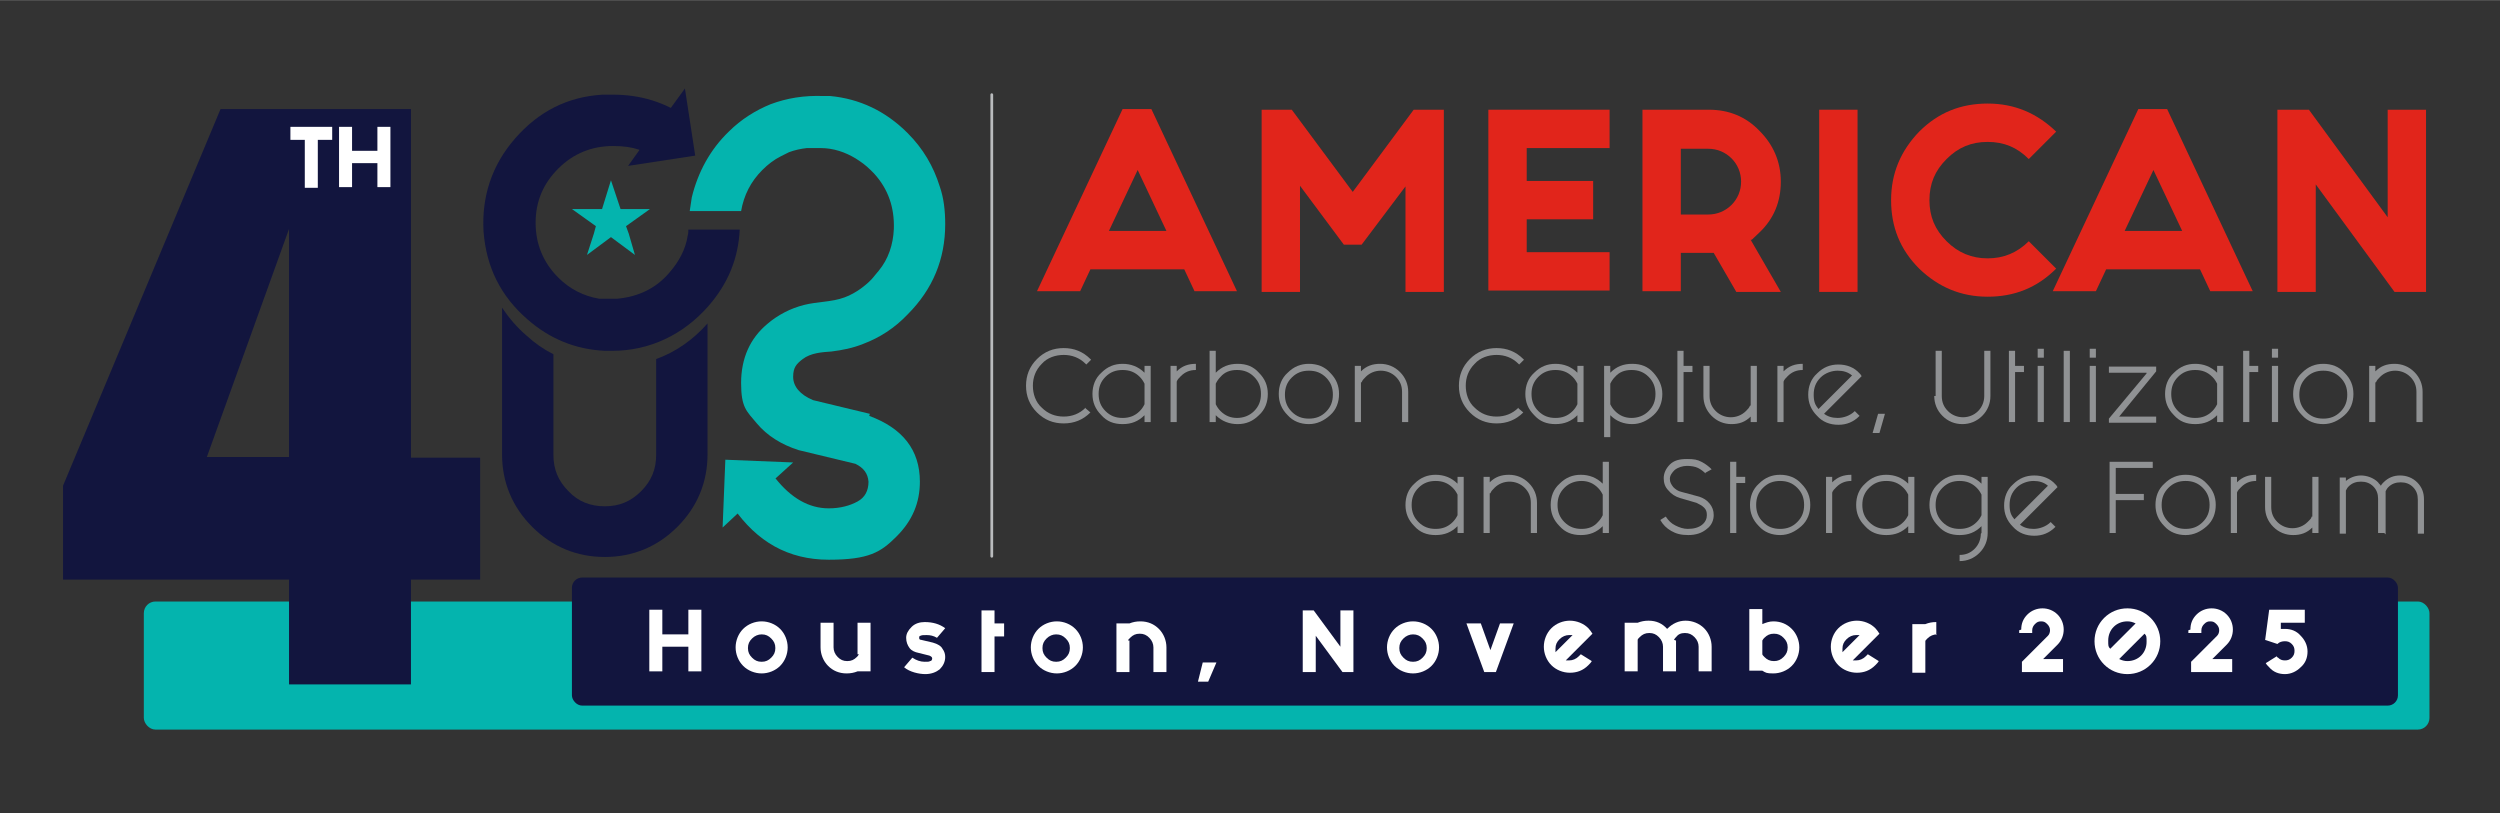 <svg xmlns="http://www.w3.org/2000/svg" id="Layer_1" width="128.8mm" height="41.9mm" viewBox="0 0 365 118.7"><rect x="0" y="0" width="365" height="118.7" fill="#333333" stroke="none"/><defs><style>      .st0 {        fill: #04b4ae;      }      .st1 {        fill: #12153e;      }      .st2 {        fill: #fff;      }      .st3 {        fill: #e1251b;      }      .st4 {        fill: #909294;      }      .st5 {        fill: #b9bbbd;      }    </style></defs><rect class="st0" x="21" y="87.8" width="333.7" height="18.7" rx="1.7" ry="1.7"></rect><g><path class="st3" d="M172.9,39.3h-13.7l-1.5,3.2h-6.3l12.5-26.6h4.2l12.5,26.6h-6.2l-1.5-3.2ZM170.3,33.7l-4.2-8.9-4.2,8.9h8.4Z"></path><path class="st3" d="M188.6,16l8.9,12,8.9-12h4.4v26.6h-5.6v-15.4l-6.4,8.5h-2.6l-6.4-8.6v15.5h-5.6V16h4.4Z"></path><path class="st3" d="M235,16v5.6h-12.1v4.8h9.7v5.6h-9.7v4.8h12.1v5.6h-17.7V16h17.7Z"></path><path class="st3" d="M245.4,36.9v5.6h-5.6V16h9.7c2.9,0,5.4,1,7.4,3.1,2,2,3.1,4.5,3.1,7.4s-1,5.4-3.1,7.4-.8.8-1.3,1.1l4.4,7.6h-6.5l-3.3-5.7c-.2,0-.5,0-.7,0h-4ZM245.4,21.6v9.7h4c1.3,0,2.5-.5,3.4-1.4.9-.9,1.4-2.1,1.4-3.4s-.5-2.5-1.4-3.4c-.9-.9-2.1-1.4-3.4-1.4h-4Z"></path><path class="st3" d="M271.2,16v26.6h-5.6V16h5.6Z"></path><path class="st3" d="M300.2,39.2c-2.8,2.8-6.1,4.1-10,4.1s-7.2-1.4-10-4.1c-2.8-2.8-4.1-6.1-4.1-10s1.4-7.2,4.1-10c2.8-2.8,6.1-4.1,10-4.1s7.2,1.4,10,4.1l-4,4c-1.7-1.7-3.6-2.5-6-2.5s-4.3.8-6,2.5c-1.7,1.7-2.5,3.6-2.5,6s.8,4.3,2.5,6c1.7,1.7,3.7,2.5,6,2.5s4.3-.8,6-2.5l4,4Z"></path><path class="st3" d="M321.2,39.3h-13.7l-1.5,3.2h-6.3l12.5-26.6h4.2l12.5,26.6h-6.2l-1.5-3.2ZM318.6,33.7l-4.2-8.9-4.2,8.9h8.4Z"></path><path class="st3" d="M338.1,26.9v15.7h-5.6V16h4.6l11.5,15.7v-15.7h5.6v26.6h-4.6l-11.5-15.7Z"></path></g><g><path class="st4" d="M158.5,59.6l.7.6s0,0,0,0c-1.1,1.1-2.4,1.6-3.9,1.6s-2.8-.5-3.9-1.6c-1.1-1.1-1.6-2.4-1.6-3.9s.5-2.8,1.6-3.9c1.1-1.1,2.4-1.6,3.9-1.6s2.8.5,3.9,1.6c0,0,0,0,.1.1l-.7.7s0,0-.1-.1c-.9-.9-2-1.3-3.2-1.3s-2.4.4-3.2,1.3c-.9.9-1.3,2-1.3,3.2s.4,2.4,1.3,3.2c.9.9,2,1.3,3.2,1.3s2.3-.4,3.2-1.3c0,0,0,0,0,0Z"></path><path class="st4" d="M167.1,53.4h.9v8.2h-.9v-1c-.9.9-1.9,1.3-3.2,1.3s-2.3-.4-3.1-1.3c-.9-.9-1.3-1.9-1.3-3.1s.4-2.3,1.3-3.1c.9-.9,1.9-1.3,3.1-1.3s2.3.4,3.2,1.3v-1ZM167.1,56c-.2-.4-.4-.7-.7-1-.7-.7-1.5-1-2.5-1s-1.8.3-2.5,1-1,1.5-1,2.5.3,1.8,1,2.5,1.5,1,2.5,1,1.8-.3,2.5-1c.3-.3.5-.6.7-1v-3Z"></path><path class="st4" d="M171.8,55.8v5.8h-.9v-8.2h.9v.8c.8-.8,1.7-1.1,2.8-1.1v.9c-.9,0-1.6.3-2.2.9-.3.3-.5.5-.6.8Z"></path><path class="st4" d="M177.5,54.4c.9-.9,1.9-1.3,3.2-1.3s2.3.4,3.1,1.3c.9.9,1.3,1.9,1.3,3.1s-.4,2.3-1.3,3.1c-.9.9-1.9,1.3-3.1,1.3s-2.3-.4-3.2-1.3v1h-.9v-10.4h.9v3.2ZM177.5,59c.2.4.4.7.7,1,.7.7,1.5,1,2.4,1s1.8-.3,2.5-1,1-1.5,1-2.5-.3-1.8-1-2.5-1.5-1-2.5-1-1.8.3-2.4,1c-.3.3-.5.6-.7,1v3Z"></path><path class="st4" d="M194.2,54.4c.9.9,1.3,1.9,1.3,3.1s-.4,2.3-1.3,3.1-1.9,1.3-3.1,1.3-2.3-.4-3.1-1.3c-.9-.9-1.3-1.9-1.3-3.1s.4-2.3,1.3-3.1c.9-.9,1.9-1.3,3.1-1.3s2.3.4,3.1,1.3ZM191.1,54.1c-1,0-1.8.3-2.5,1s-1,1.5-1,2.5.3,1.8,1,2.5,1.5,1,2.5,1,1.8-.3,2.5-1c.7-.7,1-1.5,1-2.5s-.3-1.8-1-2.5c-.7-.7-1.5-1-2.5-1Z"></path><path class="st4" d="M198.7,55.8v5.8h-.9v-8.2h.9v.8c.8-.8,1.7-1.1,2.8-1.1s2.1.4,2.9,1.2c.8.8,1.2,1.8,1.2,2.9v4.4h-.9v-4.4c0-.9-.3-1.6-.9-2.2-.6-.6-1.4-.9-2.2-.9s-1.6.3-2.2.9c-.3.3-.5.5-.6.8Z"></path><path class="st4" d="M221.7,59.6l.7.6s0,0,0,0c-1.1,1.1-2.4,1.6-3.9,1.6s-2.8-.5-3.9-1.6c-1.1-1.1-1.6-2.4-1.6-3.9s.5-2.8,1.6-3.9c1.1-1.1,2.4-1.6,3.9-1.6s2.8.5,3.9,1.6c0,0,0,0,.1.1l-.7.7s0,0-.1-.1c-.9-.9-2-1.3-3.2-1.3s-2.4.4-3.2,1.3c-.9.9-1.3,2-1.3,3.2s.4,2.4,1.3,3.2c.9.9,2,1.3,3.2,1.3s2.3-.4,3.2-1.3c0,0,0,0,0,0Z"></path><path class="st4" d="M230.3,53.4h.9v8.2h-.9v-1c-.9.9-1.9,1.3-3.2,1.3s-2.3-.4-3.1-1.3c-.9-.9-1.3-1.9-1.3-3.1s.4-2.3,1.3-3.1c.9-.9,1.9-1.3,3.1-1.3s2.3.4,3.2,1.3v-1ZM230.3,56c-.2-.4-.4-.7-.7-1-.7-.7-1.5-1-2.5-1s-1.8.3-2.5,1-1,1.5-1,2.5.3,1.8,1,2.5,1.5,1,2.5,1,1.8-.3,2.5-1c.3-.3.5-.6.7-1v-3Z"></path><path class="st4" d="M235.1,63.8h-.9v-10.4h.9v1c.9-.9,1.9-1.3,3.2-1.3s2.3.4,3.1,1.3,1.3,1.9,1.3,3.1-.4,2.3-1.3,3.1-1.9,1.3-3.1,1.3-2.3-.4-3.2-1.3v3.2ZM235.1,59c.2.4.4.7.7,1,.7.7,1.5,1,2.4,1s1.8-.3,2.5-1c.7-.7,1-1.5,1-2.5s-.3-1.8-1-2.5c-.7-.7-1.5-1-2.5-1s-1.8.3-2.4,1c-.3.3-.5.6-.7,1v3Z"></path><path class="st4" d="M244.9,51.2h.9v2.2h1.3v.9h-1.3v7.3h-.9v-10.4Z"></path><path class="st4" d="M255.6,59.2v-5.8h.9v8.2h-.9v-.8c-.8.8-1.7,1.1-2.8,1.1s-2.1-.4-2.9-1.2c-.8-.8-1.2-1.8-1.2-2.9v-4.4h.9v4.4c0,.9.3,1.6.9,2.2.6.6,1.4.9,2.2.9s1.6-.3,2.2-.9c.3-.3.5-.5.6-.8Z"></path><path class="st4" d="M260.4,55.8v5.8h-.9v-8.2h.9v.8c.8-.8,1.7-1.1,2.8-1.1v.9c-.9,0-1.6.3-2.2.9-.3.3-.5.5-.6.8Z"></path><path class="st4" d="M266.2,60.3c.6.5,1.3.7,2.1.7s1.8-.3,2.5-1l.7.7c-.9.9-1.9,1.3-3.1,1.3s-2.3-.4-3.1-1.3c-.9-.9-1.3-1.9-1.3-3.1s.4-2.3,1.3-3.1c.9-.9,1.9-1.3,3.1-1.3s2.3.4,3.1,1.3c.1.1.2.2.3.4l-5.5,5.5ZM270.4,54.8c-.6-.5-1.3-.7-2.1-.7s-1.8.3-2.5,1-1,1.5-1,2.5.2,1.5.7,2.1l4.9-4.9Z"></path><path class="st4" d="M273.4,63.2l.8-2.8h1l-.8,2.8h-1Z"></path><path class="st4" d="M282.6,57.8v-6.6h.9v6.6c0,.9.3,1.6.9,2.2.6.6,1.4.9,2.2.9s1.6-.3,2.2-.9c.6-.6.9-1.4.9-2.2v-6.6h.9v6.6c0,1.1-.4,2.1-1.2,2.9-.8.8-1.8,1.2-2.9,1.2s-2.1-.4-2.9-1.2c-.8-.8-1.2-1.8-1.2-2.9Z"></path><path class="st4" d="M293.3,51.2h.9v2.2h1.3v.9h-1.3v7.3h-.9v-10.4Z"></path><path class="st4" d="M298.4,50.9v1.3h-.9v-1.3h.9ZM298.4,53.4v8.2h-.9v-8.2h.9Z"></path><path class="st4" d="M302.2,51.2v10.4h-.9v-10.4h.9Z"></path><path class="st4" d="M306,50.9v1.3h-.9v-1.3h.9ZM306,53.4v8.2h-.9v-8.2h.9Z"></path><path class="st4" d="M313.4,54.4h-5.5v-.9h6.9v.7l-5.4,6.6h5.4v.9h-6.9v-.6l5.5-6.6Z"></path><path class="st4" d="M323.7,53.4h.9v8.2h-.9v-1c-.9.9-1.9,1.3-3.2,1.3s-2.3-.4-3.1-1.3c-.9-.9-1.3-1.9-1.3-3.1s.4-2.3,1.3-3.1c.9-.9,1.9-1.3,3.1-1.3s2.3.4,3.2,1.3v-1ZM323.7,56c-.2-.4-.4-.7-.7-1-.7-.7-1.5-1-2.5-1s-1.8.3-2.5,1-1,1.5-1,2.5.3,1.8,1,2.5,1.5,1,2.5,1,1.8-.3,2.5-1c.3-.3.5-.6.7-1v-3Z"></path><path class="st4" d="M327.5,51.2h.9v2.2h1.3v.9h-1.3v7.3h-.9v-10.4Z"></path><path class="st4" d="M332.6,50.9v1.3h-.9v-1.3h.9ZM332.6,53.4v8.2h-.9v-8.2h.9Z"></path><path class="st4" d="M342.3,54.4c.9.9,1.3,1.9,1.3,3.1s-.4,2.3-1.3,3.1-1.9,1.3-3.1,1.3-2.3-.4-3.1-1.3c-.9-.9-1.3-1.9-1.3-3.1s.4-2.3,1.3-3.1c.9-.9,1.9-1.3,3.1-1.3s2.3.4,3.1,1.3ZM339.2,54.1c-1,0-1.8.3-2.5,1s-1,1.5-1,2.5.3,1.8,1,2.5,1.5,1,2.5,1,1.8-.3,2.5-1c.7-.7,1-1.5,1-2.5s-.3-1.8-1-2.5c-.7-.7-1.5-1-2.5-1Z"></path><path class="st4" d="M346.8,55.8v5.8h-.9v-8.2h.9v.8c.8-.8,1.7-1.1,2.8-1.1s2.1.4,2.9,1.2c.8.8,1.2,1.8,1.2,2.9v4.4h-.9v-4.4c0-.9-.3-1.6-.9-2.2-.6-.6-1.4-.9-2.2-.9s-1.6.3-2.2.9c-.3.3-.5.5-.6.8Z"></path><path class="st4" d="M212.8,69.6h.9v8.2h-.9v-1c-.9.9-1.9,1.3-3.2,1.3s-2.3-.4-3.1-1.3c-.9-.9-1.3-1.9-1.3-3.1s.4-2.3,1.3-3.1c.9-.9,1.9-1.3,3.1-1.3s2.3.4,3.2,1.3v-1ZM212.8,72.2c-.2-.4-.4-.7-.7-1-.7-.7-1.5-1-2.5-1s-1.8.3-2.5,1-1,1.5-1,2.5.3,1.8,1,2.5c.7.7,1.5,1,2.5,1s1.8-.3,2.5-1c.3-.3.5-.6.7-1v-3Z"></path><path class="st4" d="M217.5,72v5.8h-.9v-8.2h.9v.8c.8-.8,1.7-1.1,2.8-1.1s2.1.4,2.9,1.2c.8.8,1.2,1.8,1.2,2.9v4.4h-.9v-4.4c0-.9-.3-1.6-.9-2.2-.6-.6-1.4-.9-2.2-.9s-1.6.3-2.2.9c-.3.3-.5.5-.6.8Z"></path><path class="st4" d="M234,67.4h.9v10.4h-.9v-1c-.9.9-1.9,1.3-3.2,1.3s-2.3-.4-3.1-1.3c-.9-.9-1.3-1.9-1.3-3.1s.4-2.3,1.3-3.1c.9-.9,1.9-1.3,3.1-1.3s2.3.4,3.2,1.3v-3.2ZM234,72.2c-.2-.4-.4-.7-.7-1-.7-.7-1.5-1-2.4-1s-1.8.3-2.5,1-1,1.5-1,2.5.3,1.8,1,2.5c.7.7,1.5,1,2.5,1s1.8-.3,2.4-1c.3-.3.5-.6.7-1v-3Z"></path><path class="st4" d="M249,69.1c-.3-.3-.7-.6-1.1-.8s-1-.3-1.6-.3-1.3.2-1.8.6c-.4.4-.7.8-.7,1.3s.2.8.5,1.2c.3.3.7.6,1.2.7l2.6.7c.6.2,1.1.5,1.5,1,.4.5.6,1,.6,1.7s-.3,1.5-1,2c-.7.6-1.6.9-2.7.9s-1.8-.2-2.5-.6-1.2-.9-1.6-1.6l.8-.5c.4.6.8,1,1.4,1.3.6.3,1.2.5,1.8.5.9,0,1.6-.2,2.1-.6.5-.4.7-.9.7-1.4s-.1-.8-.4-1.1c-.3-.3-.7-.5-1.1-.7l-2.4-.7c-.7-.2-1.3-.6-1.7-1.1-.5-.5-.7-1.1-.7-1.8s.3-1.4.9-2c.6-.6,1.4-.8,2.5-.8s1.5.1,2.1.4c.6.3,1.1.7,1.5,1.1l-.9.5Z"></path><path class="st4" d="M252.6,67.4h.9v2.2h1.3v.9h-1.3v7.3h-.9v-10.4Z"></path><path class="st4" d="M263,70.6c.9.9,1.3,1.9,1.3,3.1s-.4,2.3-1.3,3.1-1.9,1.3-3.1,1.3-2.3-.4-3.1-1.3c-.9-.9-1.3-1.9-1.3-3.1s.4-2.3,1.3-3.1c.9-.9,1.9-1.3,3.1-1.3s2.3.4,3.1,1.3ZM259.9,70.2c-1,0-1.8.3-2.5,1s-1,1.5-1,2.5.3,1.8,1,2.5c.7.7,1.5,1,2.5,1s1.8-.3,2.5-1c.7-.7,1-1.5,1-2.5s-.3-1.8-1-2.5c-.7-.7-1.5-1-2.5-1Z"></path><path class="st4" d="M267.5,72v5.8h-.9v-8.2h.9v.8c.8-.8,1.7-1.1,2.8-1.1v.9c-.9,0-1.6.3-2.2.9-.3.3-.5.5-.6.8Z"></path><path class="st4" d="M278.6,69.6h.9v8.2h-.9v-1c-.9.9-1.9,1.3-3.2,1.3s-2.3-.4-3.1-1.3c-.9-.9-1.3-1.9-1.3-3.1s.4-2.3,1.3-3.1c.9-.9,1.9-1.3,3.1-1.3s2.3.4,3.2,1.3v-1ZM278.6,72.2c-.2-.4-.4-.7-.7-1-.7-.7-1.5-1-2.5-1s-1.8.3-2.5,1-1,1.5-1,2.5.3,1.8,1,2.5c.7.7,1.5,1,2.5,1s1.8-.3,2.5-1c.3-.3.5-.6.7-1v-3Z"></path><path class="st4" d="M289.3,77.8v-1c-.9.9-1.9,1.3-3.2,1.3s-2.3-.4-3.1-1.3c-.9-.9-1.3-1.9-1.3-3.1s.4-2.3,1.3-3.1c.9-.9,1.9-1.3,3.1-1.3s2.3.4,3.2,1.3v-1h.9v8.2c0,1.1-.4,2.1-1.2,2.9s-1.8,1.2-2.9,1.2v-.9c.9,0,1.6-.3,2.2-.9.6-.6.9-1.4.9-2.2ZM289.3,72.2c-.2-.4-.4-.7-.7-1-.7-.7-1.5-1-2.5-1s-1.8.3-2.5,1-1,1.5-1,2.5.3,1.8,1,2.5c.7.7,1.5,1,2.5,1s1.8-.3,2.5-1c.3-.3.5-.6.7-1v-3Z"></path><path class="st4" d="M294.8,76.5c.6.5,1.3.7,2.1.7s1.8-.3,2.5-1l.7.7c-.9.9-1.9,1.3-3.1,1.3s-2.3-.4-3.1-1.3c-.9-.9-1.3-1.9-1.3-3.1s.4-2.3,1.3-3.1c.9-.9,1.9-1.3,3.1-1.3s2.3.4,3.1,1.3c.1.1.2.2.3.4l-5.5,5.5ZM299,70.9c-.6-.5-1.3-.7-2.1-.7s-1.8.3-2.5,1-1,1.5-1,2.5.2,1.5.7,2.1l4.9-4.9Z"></path><path class="st4" d="M308.9,77.8h-.9v-10.4h6.3v.9h-5.4v3.8h4.1v.9h-4.1v4.7Z"></path><path class="st4" d="M322.2,70.6c.9.9,1.3,1.9,1.3,3.1s-.4,2.3-1.3,3.1-1.9,1.3-3.1,1.3-2.3-.4-3.1-1.3c-.9-.9-1.3-1.9-1.3-3.1s.4-2.3,1.3-3.1c.9-.9,1.9-1.3,3.1-1.3s2.3.4,3.1,1.3ZM319.1,70.2c-1,0-1.8.3-2.5,1s-1,1.5-1,2.5.3,1.8,1,2.5c.7.7,1.5,1,2.5,1s1.8-.3,2.5-1c.7-.7,1-1.5,1-2.5s-.3-1.8-1-2.5c-.7-.7-1.5-1-2.5-1Z"></path><path class="st4" d="M326.6,72v5.8h-.9v-8.2h.9v.8c.8-.8,1.7-1.1,2.8-1.1v.9c-.9,0-1.6.3-2.2.9-.3.3-.5.5-.6.8Z"></path><path class="st4" d="M337.6,75.4v-5.8h.9v8.2h-.9v-.8c-.8.8-1.7,1.1-2.8,1.1s-2.1-.4-2.9-1.2c-.8-.8-1.2-1.8-1.2-2.9v-4.4h.9v4.4c0,.9.3,1.6.9,2.2.6.6,1.4.9,2.2.9s1.6-.3,2.2-.9.5-.5.6-.8Z"></path><path class="st4" d="M348.1,77.8h-.9v-5c0-.7-.2-1.3-.7-1.8-.5-.5-1.1-.7-1.8-.7s-1.3.2-1.8.7c-.2.2-.3.4-.4.6v6.3h-.9v-8.2h.9v.5c.6-.5,1.4-.8,2.2-.8s1.8.3,2.5,1c.1.2.3.3.4.5.1-.2.2-.3.4-.5.7-.7,1.5-1,2.4-1s1.8.3,2.5,1c.7.7,1,1.5,1,2.5v5h-.9v-5c0-.7-.2-1.3-.7-1.8-.5-.5-1.1-.7-1.8-.7s-1.3.2-1.8.7c-.2.2-.3.4-.4.6v6.3Z"></path></g><rect class="st1" x="83.5" y="84.3" width="266.6" height="18.7" rx="1.5" ry="1.5"></rect><g><path class="st2" d="M94.8,89h1.9v3.6h3.8v-3.6h1.9v9h-1.9v-3.6h-3.8v3.6h-1.9v-9Z"></path><path class="st2" d="M113.9,91.8c.7.7,1.1,1.7,1.1,2.7s-.4,2-1.1,2.7c-.7.7-1.7,1.1-2.7,1.1s-2-.4-2.7-1.1c-.7-.7-1.1-1.7-1.1-2.7s.4-2,1.1-2.7c.7-.7,1.7-1.1,2.7-1.1s2,.4,2.7,1.1ZM111.2,92.6c-.5,0-1,.2-1.4.6-.4.4-.6.8-.6,1.4s.2,1,.6,1.4c.4.4.8.6,1.4.6s1-.2,1.4-.6.6-.8.6-1.4-.2-1-.6-1.4-.8-.6-1.4-.6Z"></path><path class="st2" d="M125.2,95.5v-4.6h1.9v7.1h-1.9c-.5.2-1,.3-1.6.3-1.1,0-2-.4-2.7-1.1-.7-.7-1.1-1.7-1.1-2.7v-3.6h1.9v3.6c0,.5.2,1,.6,1.4.4.4.8.6,1.4.6s1-.2,1.4-.6c.1-.1.2-.2.3-.4Z"></path><path class="st2" d="M137.6,94.7c.3.4.4.8.4,1.2,0,.7-.3,1.3-.8,1.8-.5.4-1.2.7-2.1.7s-2.3-.3-3.1-1l1.2-1.4c.6.4,1.2.6,1.8.6s.6,0,.8-.1c.2,0,.3-.2.3-.4s-.2-.3-.4-.4l-1.6-.4c-.5-.1-1-.3-1.3-.7-.3-.4-.5-.9-.5-1.5s.3-1.1.8-1.6c.5-.5,1.2-.7,1.9-.7,1.2,0,2.2.3,3,.9l-1.2,1.4c-.5-.3-1-.4-1.5-.4s-.7,0-.9.1c-.2,0-.2.2-.2.3s0,.3.3.3l1.7.4c.7.2,1.2.5,1.4.9Z"></path><path class="st2" d="M145.2,92.9v5.2h-1.9v-9h1.9v1.9h1.4v1.9h-1.4Z"></path><path class="st2" d="M157,91.8c.7.7,1.1,1.7,1.1,2.7s-.4,2-1.1,2.7c-.7.7-1.7,1.1-2.7,1.1s-2-.4-2.7-1.1c-.7-.7-1.1-1.7-1.1-2.7s.4-2,1.1-2.7c.7-.7,1.7-1.1,2.7-1.1s2,.4,2.7,1.1ZM154.2,92.6c-.5,0-1,.2-1.4.6-.4.4-.6.8-.6,1.4s.2,1,.6,1.4c.4.4.8.6,1.4.6s1-.2,1.4-.6.6-.8.6-1.4-.2-1-.6-1.4-.8-.6-1.4-.6Z"></path><path class="st2" d="M164.9,93.5v4.6h-1.9v-7.1h1.9c.5-.2,1-.3,1.6-.3,1.1,0,2,.4,2.7,1.1.7.7,1.1,1.7,1.1,2.7v3.6h-1.9v-3.6c0-.5-.2-1-.6-1.4s-.8-.6-1.4-.6-1,.2-1.4.6-.2.2-.3.4Z"></path><path class="st2" d="M174.9,99.5l.7-2.8h2l-1.2,2.8h-1.5Z"></path><path class="st2" d="M192.1,92.8v5.3h-1.9v-9h1.6l3.9,5.3v-5.3h1.9v9h-1.6l-3.9-5.3Z"></path><path class="st2" d="M209,91.8c.7.7,1.1,1.7,1.1,2.7s-.4,2-1.1,2.7c-.7.7-1.7,1.1-2.7,1.1s-2-.4-2.7-1.1c-.7-.7-1.1-1.7-1.1-2.7s.4-2,1.1-2.7c.7-.7,1.7-1.1,2.7-1.1s2,.4,2.7,1.1ZM206.3,92.6c-.5,0-1,.2-1.4.6-.4.4-.6.8-.6,1.4s.2,1,.6,1.4c.4.4.8.6,1.4.6s1-.2,1.4-.6.6-.8.6-1.4-.2-1-.6-1.4-.8-.6-1.4-.6Z"></path><path class="st2" d="M216.2,91l1.4,3.9,1.4-3.9h2l-2.6,7.1h-1.7l-2.6-7.1h2Z"></path><path class="st2" d="M228.6,96.4c.2,0,.3,0,.5,0,.5,0,1-.2,1.4-.6,0,0,.2-.2.3-.3l1.6,1c-.1.2-.3.4-.5.6-.8.8-1.7,1.1-2.7,1.1s-2-.4-2.7-1.1c-.7-.7-1.1-1.7-1.1-2.7s.4-2,1.1-2.7c.7-.7,1.7-1.1,2.7-1.1s2,.4,2.7,1.1c.2.2.4.5.6.8l-3.8,3.8ZM229.6,92.7c-.2,0-.3,0-.5,0-.5,0-1,.2-1.4.6s-.6.8-.6,1.4,0,.3,0,.5l2.4-2.4Z"></path><path class="st2" d="M244.7,93.5v4.5h-1.9v-3.6c0-.5-.2-1-.6-1.4s-.8-.6-1.4-.6-1,.2-1.4.6-.2.2-.3.4v4.6h-1.9v-7.1h1.9c.5-.2,1-.3,1.6-.3,1.1,0,2,.4,2.7,1.2.8-.8,1.7-1.2,2.7-1.2s2,.4,2.7,1.1c.7.7,1.1,1.7,1.1,2.7v3.6h-1.9v-3.6c0-.5-.2-1-.6-1.4-.4-.4-.8-.6-1.4-.6s-1,.2-1.3.6c-.1.1-.2.2-.3.4Z"></path><path class="st2" d="M257.3,91.1c.5-.2,1-.4,1.6-.4,1.1,0,2,.4,2.7,1.1.7.7,1.1,1.7,1.1,2.7s-.4,2-1.1,2.7c-.7.7-1.7,1.1-2.7,1.1s-1.1-.1-1.6-.4h0c0,0-1.9,0-1.9,0v-9h1.9v2ZM257.3,95.5c0,.1.2.3.3.4.4.4.8.6,1.4.6s1-.2,1.4-.6.6-.8.6-1.4-.2-1-.6-1.4-.8-.6-1.4-.6-1,.2-1.4.6c-.1.1-.2.2-.3.4v2Z"></path><path class="st2" d="M270.5,96.4c.2,0,.3,0,.5,0,.5,0,1-.2,1.4-.6,0,0,.2-.2.3-.3l1.6,1c-.1.2-.3.4-.5.6-.8.8-1.7,1.1-2.7,1.1s-2-.4-2.7-1.1c-.7-.7-1.1-1.7-1.1-2.7s.4-2,1.1-2.7c.7-.7,1.7-1.1,2.7-1.1s2,.4,2.7,1.1c.2.2.4.5.6.8l-3.8,3.8ZM271.5,92.7c-.2,0-.3,0-.5,0-.5,0-1,.2-1.4.6s-.6.8-.6,1.4,0,.3,0,.5l2.4-2.4Z"></path><path class="st2" d="M282.8,92.6c-.5,0-1,.2-1.4.6s-.2.2-.3.4v4.6h-1.9v-7.1h1.9c.5-.2,1-.3,1.6-.3v1.9Z"></path><path class="st2" d="M295.1,91.9c0-.9.3-1.6.9-2.2.6-.6,1.4-.9,2.2-.9s1.6.3,2.2.9.9,1.4.9,2.2-.3,1.6-.9,2.2l-2.1,2.1h2.9v1.9h-6v-1.5l3.8-3.8c.2-.2.3-.5.3-.8s-.1-.6-.4-.9-.5-.4-.9-.4-.6.1-.9.4c-.2.2-.4.5-.4.9v.4h-1.9v-.4Z"></path><path class="st2" d="M314,97c-.9.9-2.1,1.4-3.4,1.4s-2.5-.5-3.4-1.4c-.9-.9-1.4-2.1-1.4-3.4s.5-2.5,1.4-3.4c.9-.9,2.1-1.4,3.4-1.4s2.5.5,3.4,1.4c.9.9,1.4,2.1,1.4,3.4s-.5,2.5-1.4,3.4ZM311.8,91c-.4-.2-.8-.3-1.2-.3-.8,0-1.5.3-2,.8s-.8,1.2-.8,2,0,.9.3,1.2l3.8-3.8ZM309.4,96.2c.4.2.8.3,1.2.3.8,0,1.5-.3,2-.8s.8-1.2.8-2,0-.9-.3-1.2l-3.8,3.8Z"></path><path class="st2" d="M319.8,91.9c0-.9.3-1.6.9-2.2.6-.6,1.4-.9,2.2-.9s1.6.3,2.2.9.9,1.4.9,2.2-.3,1.6-.9,2.2l-2.1,2.1h2.9v1.9h-6v-1.5l3.8-3.8c.2-.2.3-.5.3-.8s-.1-.6-.4-.9-.5-.4-.9-.4-.6.1-.9.4c-.2.2-.4.5-.4.9v.4h-1.9v-.4Z"></path><path class="st2" d="M330.7,93.5l.6-4.5h5.2v1.9h-3.5v.9c.1,0,.4,0,.6,0,.9,0,1.7.3,2.3,1,.6.6,1,1.4,1,2.3s-.3,1.7-1,2.3c-.6.6-1.4,1-2.3,1s-1.7-.3-2.3-1c-.2-.2-.4-.4-.5-.6l1.6-1c0,0,.1.2.2.2.3.3.6.4,1,.4s.7-.1,1-.4c.3-.3.4-.6.4-1s-.1-.7-.4-1c-.3-.3-.6-.4-1-.4s-.8.1-1.1.4l-1.8-.6Z"></path></g><path class="st1" d="M60,15.9v50.9h10.1v17.8h-10.1v15.3h-17.8v-15.3H9.2v-13.7L32.2,15.9h27.8ZM42.2,66.7v-33.3l-12,33.3h12Z"></path><path class="st1" d="M95.8,52.5v13.9c0,2.1-.7,3.8-2.2,5.3-1.5,1.5-3.2,2.2-5.3,2.2s-3.9-.7-5.3-2.2c-1.5-1.5-2.2-3.2-2.2-5.3v-14.7c-1.4-.7-2.7-1.6-3.9-2.7-1.4-1.2-2.6-2.6-3.6-4.1h0v21.4c0,4.1,1.5,7.7,4.4,10.6,2.9,2.9,6.5,4.4,10.6,4.4s7.7-1.5,10.6-4.4c2.9-2.9,4.4-6.5,4.4-10.6v-19.1c-2.1,2.4-4.7,4.2-7.5,5.2Z"></path><rect class="st5" x="144.6" y="13.6" width=".4" height="67.8" rx=".2" ry=".2"></rect><g><path class="st0" d="M127,60.4l-8.3-2c-1.9-.8-2.9-2-2.9-3.4s.5-1.9,1.4-2.6c1.2-.9,2.8-1,4.2-1.1,1.6-.2,3.1-.5,4.6-1.1,2.4-.9,4.6-2.3,6.5-4.3,3.7-3.7,5.5-8.1,5.5-13.2s0,0,0,0c0-1.9-.2-3.8-.8-5.5-.9-2.9-2.4-5.5-4.7-7.8-3.2-3.2-7-5-11.3-5.4-.3,0-.7,0-1,0-2.8-.1-5.3.3-7.7,1.2-2.2.9-4.3,2.2-6.1,4-2.7,2.6-4.5,5.9-5.4,9.6-.1.7-.2,1.3-.3,2h7.5c.4-2.3,1.4-4.3,3.1-6h0c.8-.8,1.7-1.5,2.7-2,.4-.2.8-.4,1.2-.6.8-.3,1.7-.5,2.6-.6.6,0,1.3,0,2,0,1.9,0,3.6.6,5.1,1.5.8.5,1.5,1,2.2,1.7.2.2.3.3.5.5,2.1,2.3,3,5,2.9,8.1-.1,2.3-.8,4.4-2.2,6.1-.3.4-.7.8-1,1.2-.2.2-.3.3-.5.5-1.1,1-2.2,1.7-3.5,2.2-1.9.7-3.9.6-5.9,1.1-2,.5-3.9,1.5-5.4,2.8-2.5,2.1-3.8,5-3.8,8.6s.8,4.1,2.3,5.9c1.5,1.8,3.6,3.1,6.1,3.9l8.3,2c1.2.6,1.8,1.4,1.9,2.6,0,1.3-.5,2.3-1.6,2.9-1.1.6-2.5,1-4.2,1-2.9,0-5.5-1.5-7.8-4.4l-6.2,4.2c3.5,5.1,8.1,7.7,14,7.7s7.6-1.1,9.9-3.4c2.3-2.3,3.4-4.9,3.4-8,0-4.6-2.5-7.8-7.4-9.6Z"></path><path class="st0" d="M112.6,70.4l3.2-2.9-9.9-.4-.4,9.9,3-2.8c.1.2,4.3-3.6,4.2-3.8Z"></path></g><polygon class="st0" points="90.6 30.5 89.2 26.3 87.9 30.5 83.5 30.5 87 33 86.7 34.1 85.7 37.2 89.2 34.6 92.7 37.2 91.8 34.1 91.4 33 94.9 30.5 90.6 30.5"></polygon><g><path class="st1" d="M100.5,33.4c0,.3,0,.7-.1,1-.3,2-1.3,3.8-2.6,5.3-2,2.4-4.6,3.6-7.7,3.9-.9,0-1.7,0-2.6,0-2.3-.4-4.3-1.4-6-3.1-2.2-2.2-3.3-4.9-3.3-8s1.1-5.7,3.3-7.9c2.2-2.2,4.9-3.3,8-3.3s4.8.7,6.7,2.2c.3-.9.7-1.6,1.4-2.3.2-1.7,1.2-3.2,2.6-4.1-3.1-2.2-6.7-3.3-10.7-3.3s-1,0-1.5,0h0c-5.2.3-9.4,2.5-12.8,6.4-3.4,3.9-4.9,8.5-4.6,13.6.4,5.2,2.5,9.4,6.4,12.8,3.3,2.9,7.1,4.4,11.3,4.6.1,0,.3,0,.4,0,0,0,0,0,0,0,.2,0,.5,0,.7,0,5.5,0,10.4-2.4,14-6.5,2.9-3.3,4.4-7,4.6-11.2h-7.5Z"></path><path class="st1" d="M94.2,20.7l-2.5,3.5,9.8-1.5-1.5-9.8-2.4,3.3c-.1-.2-3.6,4.3-3.3,4.6Z"></path></g><g><path class="st2" d="M48.5,18.5v1.9h-2.1v7h-1.9v-7h-2.1v-1.9h6.2Z"></path><path class="st2" d="M49.5,18.5h1.9v3.5h3.7v-3.5h1.9v8.8h-1.9v-3.5h-3.7v3.5h-1.9v-8.8Z"></path></g></svg>